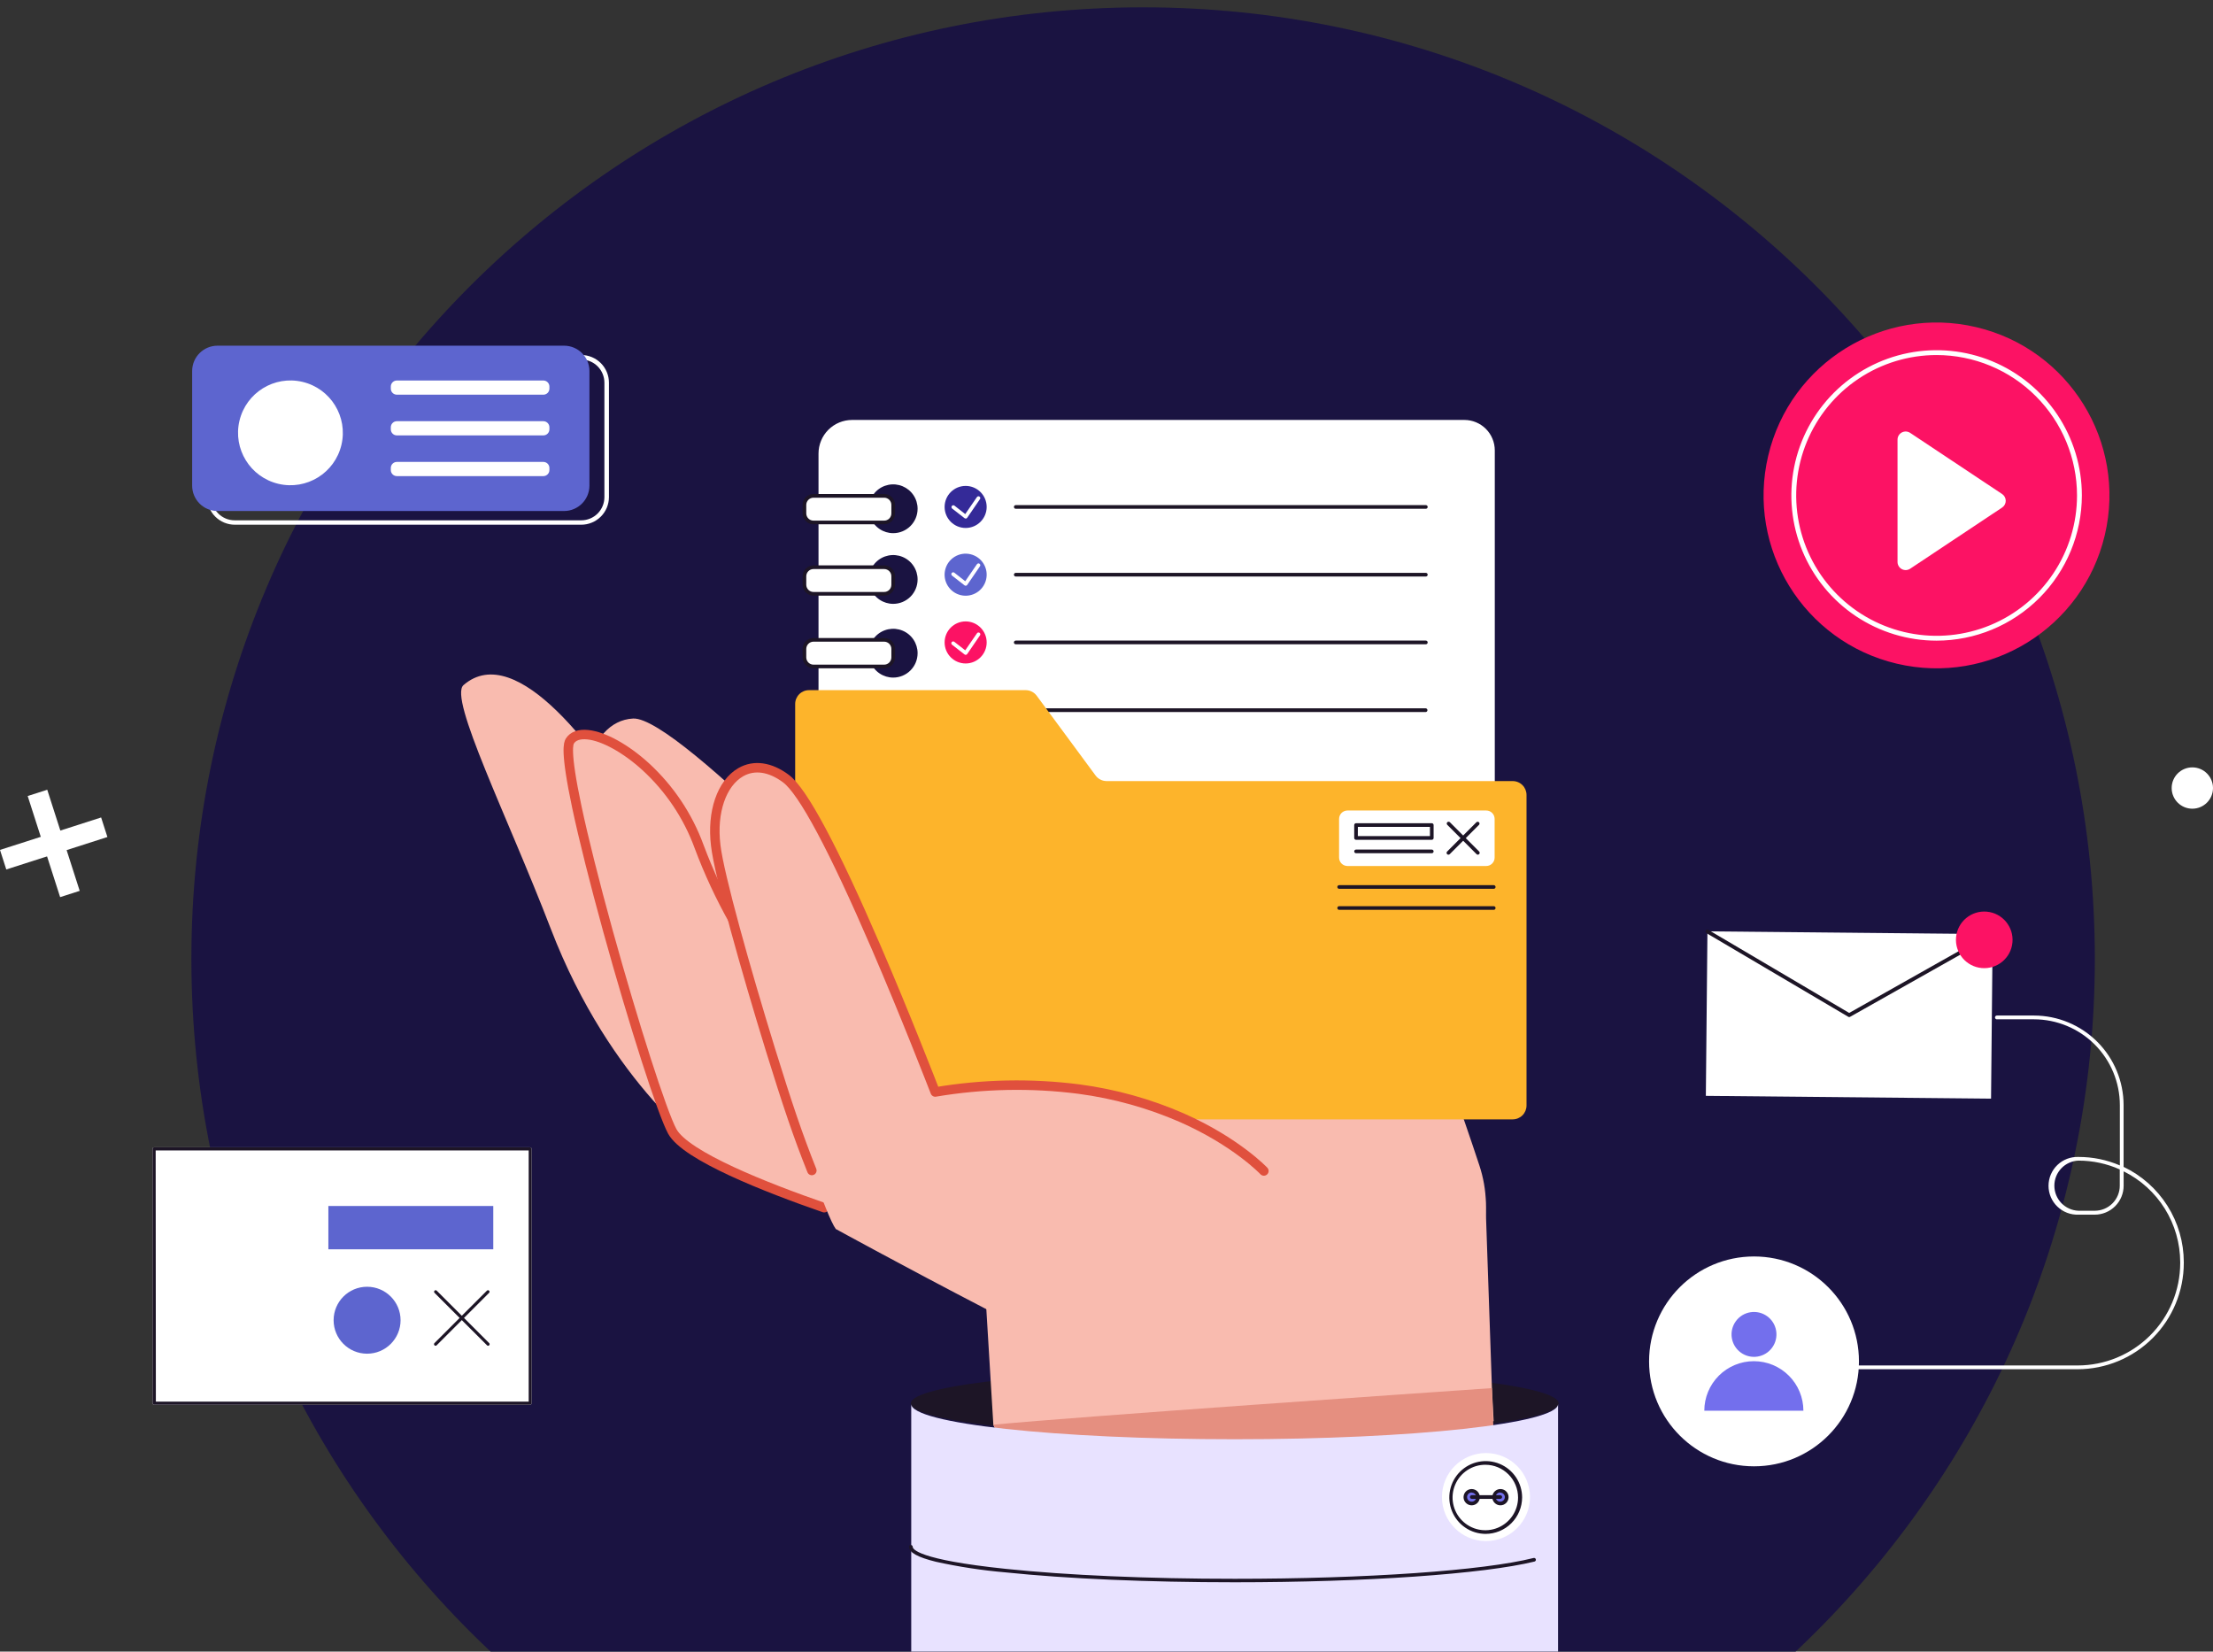 <svg width="264" height="197" viewBox="0 0 264 197" fill="none" xmlns="http://www.w3.org/2000/svg">
<rect x="0" y="0" width="264" height="197" fill="#333333" stroke="none"/>
<g clip-path="url(#clip0_10527_28080)">
<path d="M136.367 227.878C199.072 227.878 249.904 177.061 249.904 114.375C249.904 51.69 199.072 0.873 136.367 0.873C73.663 0.873 22.831 51.69 22.831 114.375C22.831 177.061 73.663 227.878 136.367 227.878Z" fill="#1A1341"/>
<path d="M69.341 62.587H28.013C27.137 62.587 26.296 62.239 25.676 61.619C25.057 61 24.709 60.159 24.709 59.283V45.647C24.71 44.772 25.058 43.932 25.678 43.313C26.297 42.694 27.137 42.345 28.013 42.344H69.341C70.217 42.345 71.057 42.694 71.676 43.313C72.296 43.932 72.644 44.772 72.645 45.647V59.303C72.64 60.175 72.29 61.011 71.671 61.626C71.052 62.241 70.214 62.587 69.341 62.587ZM28.013 42.887C27.649 42.885 27.288 42.954 26.95 43.092C26.613 43.229 26.306 43.432 26.048 43.689C25.79 43.945 25.584 44.25 25.445 44.587C25.305 44.923 25.233 45.283 25.233 45.647V59.303C25.233 60.035 25.523 60.737 26.041 61.254C26.559 61.772 27.261 62.063 27.994 62.063H69.341C70.073 62.063 70.775 61.772 71.293 61.254C71.811 60.737 72.102 60.035 72.102 59.303V45.647C72.102 44.915 71.811 44.213 71.293 43.696C70.775 43.178 70.073 42.887 69.341 42.887H28.013Z" fill="white"/>
<path d="M67.288 41.233H25.951C24.279 41.233 22.923 42.589 22.923 44.26V57.925C22.923 59.597 24.279 60.953 25.951 60.953H67.288C68.961 60.953 70.316 59.597 70.316 57.925V44.26C70.316 42.589 68.961 41.233 67.288 41.233Z" fill="#5D65CF"/>
<path d="M40.731 53.065C41.523 49.706 39.443 46.341 36.084 45.549C32.724 44.756 29.358 46.836 28.565 50.194C27.772 53.553 29.853 56.918 33.212 57.711C36.572 58.503 39.938 56.423 40.731 53.065Z" fill="white"/>
<path d="M64.819 45.386H47.345C46.946 45.386 46.622 45.709 46.622 46.108V46.356C46.622 46.755 46.946 47.079 47.345 47.079H64.819C65.218 47.079 65.542 46.755 65.542 46.356V46.108C65.542 45.709 65.218 45.386 64.819 45.386Z" fill="white"/>
<path d="M64.819 50.241H47.345C46.946 50.241 46.622 50.565 46.622 50.964V51.211C46.622 51.611 46.946 51.934 47.345 51.934H64.819C65.218 51.934 65.542 51.611 65.542 51.211V50.964C65.542 50.565 65.218 50.241 64.819 50.241Z" fill="white"/>
<path d="M64.819 55.097H47.345C46.946 55.097 46.622 55.42 46.622 55.819V56.067C46.622 56.466 46.946 56.79 47.345 56.79H64.819C65.218 56.79 65.542 56.466 65.542 56.067V55.819C65.542 55.42 65.218 55.097 64.819 55.097Z" fill="white"/>
<path d="M247.846 163.322H217.873C217.841 163.327 217.808 163.324 217.776 163.315C217.745 163.306 217.716 163.29 217.691 163.269C217.666 163.248 217.646 163.221 217.632 163.191C217.619 163.161 217.612 163.129 217.612 163.096C217.612 163.064 217.619 163.031 217.632 163.002C217.646 162.972 217.666 162.945 217.691 162.924C217.716 162.902 217.745 162.887 217.776 162.877C217.808 162.868 217.841 162.866 217.873 162.871H247.837C251.081 162.875 254.195 161.59 256.493 159.3C258.79 157.009 260.084 153.9 260.089 150.656V150.554C260.083 148.299 259.448 146.09 258.256 144.176C257.064 142.262 255.361 140.718 253.339 139.717V141.444C253.337 142.356 252.973 143.23 252.327 143.875C251.681 144.52 250.807 144.882 249.894 144.884H247.953C247.49 144.901 247.028 144.825 246.596 144.66C246.163 144.494 245.768 144.244 245.434 143.922C245.1 143.601 244.835 143.216 244.653 142.79C244.472 142.363 244.379 141.905 244.379 141.442C244.379 140.979 244.472 140.52 244.653 140.094C244.835 139.668 245.1 139.282 245.434 138.961C245.768 138.64 246.163 138.389 246.596 138.224C247.028 138.059 247.49 137.983 247.953 138C249.65 137.997 251.329 138.341 252.888 139.009V131.82C252.885 129.107 251.807 126.506 249.888 124.587C247.97 122.668 245.368 121.588 242.654 121.584H238.253C238.221 121.589 238.188 121.587 238.156 121.578C238.125 121.569 238.096 121.553 238.071 121.531C238.046 121.51 238.026 121.484 238.013 121.454C237.999 121.424 237.992 121.392 237.992 121.359C237.992 121.326 237.999 121.294 238.013 121.264C238.026 121.234 238.046 121.208 238.071 121.186C238.096 121.165 238.125 121.149 238.156 121.14C238.188 121.131 238.221 121.129 238.253 121.133H242.659C245.488 121.141 248.199 122.268 250.199 124.268C252.2 126.267 253.327 128.977 253.334 131.805V139.184C255.48 140.208 257.293 141.817 258.564 143.826C259.834 145.835 260.511 148.163 260.516 150.54V150.642C260.516 154.002 259.182 157.225 256.806 159.603C254.43 161.98 251.208 163.318 247.846 163.322ZM247.948 138.437C247.176 138.468 246.445 138.796 245.91 139.354C245.374 139.911 245.075 140.654 245.075 141.427C245.075 142.2 245.374 142.943 245.91 143.501C246.445 144.058 247.176 144.387 247.948 144.418H249.889C250.682 144.418 251.442 144.103 252.003 143.543C252.563 142.982 252.878 142.222 252.878 141.43V139.489C251.33 138.797 249.654 138.438 247.958 138.437H247.948Z" fill="white"/>
<path d="M209.245 174.901C216.159 174.901 221.764 169.298 221.764 162.386C221.764 155.473 216.159 149.87 209.245 149.87C202.331 149.87 196.726 155.473 196.726 162.386C196.726 169.298 202.331 174.901 209.245 174.901Z" fill="white"/>
<path d="M215.156 168.27H203.316C203.316 166.703 203.939 165.2 205.047 164.092C206.155 162.984 207.659 162.361 209.226 162.361C210.794 162.361 212.297 162.984 213.405 164.092C214.514 165.2 215.136 166.703 215.136 168.27H215.156Z" fill="#736FED"/>
<path d="M211.416 160.733C212.281 159.534 212.009 157.86 210.809 156.995C209.609 156.131 207.934 156.402 207.07 157.602C206.205 158.802 206.476 160.475 207.677 161.34C208.877 162.205 210.551 161.933 211.416 160.733Z" fill="#736FED"/>
<path d="M237.714 111.424L203.69 111.092L203.499 130.713L237.522 131.045L237.714 111.424Z" fill="white"/>
<path d="M220.6 121.312C220.559 121.313 220.518 121.301 220.484 121.278L203.568 111.3C203.543 111.285 203.52 111.265 203.503 111.242C203.485 111.218 203.472 111.191 203.464 111.163C203.457 111.134 203.455 111.104 203.459 111.075C203.463 111.046 203.473 111.017 203.488 110.992C203.503 110.966 203.523 110.944 203.546 110.926C203.57 110.909 203.597 110.896 203.626 110.888C203.654 110.881 203.684 110.879 203.713 110.883C203.742 110.887 203.771 110.897 203.796 110.912L220.6 120.822L237.583 111.242C237.636 111.212 237.699 111.205 237.757 111.221C237.815 111.237 237.864 111.276 237.894 111.329C237.924 111.382 237.931 111.444 237.915 111.502C237.898 111.561 237.859 111.61 237.807 111.64L220.712 121.283C220.678 121.302 220.639 121.313 220.6 121.312Z" fill="#1D1526"/>
<path d="M240.075 112.411C240.244 110.553 238.875 108.911 237.017 108.743C235.16 108.574 233.517 109.943 233.348 111.8C233.18 113.657 234.549 115.299 236.406 115.468C238.264 115.636 239.907 114.268 240.075 112.411Z" fill="#FC1264"/>
<path d="M63.231 136.854H18.381C18.279 136.854 18.196 136.937 18.196 137.039V167.372C18.196 167.474 18.279 167.556 18.381 167.556H63.231C63.333 167.556 63.416 167.474 63.416 167.372V137.039C63.416 136.937 63.333 136.854 63.231 136.854Z" fill="white"/>
<path d="M63.236 167.556H18.381C18.332 167.556 18.285 167.537 18.25 167.502C18.216 167.468 18.196 167.421 18.196 167.372V137.039C18.196 136.99 18.216 136.943 18.25 136.908C18.285 136.874 18.332 136.854 18.381 136.854H63.236C63.285 136.854 63.332 136.874 63.367 136.908C63.401 136.943 63.421 136.99 63.421 137.039V167.367C63.421 167.392 63.417 167.416 63.408 167.439C63.399 167.462 63.386 167.483 63.368 167.5C63.351 167.518 63.331 167.532 63.308 167.542C63.285 167.551 63.261 167.556 63.236 167.556ZM18.594 167.187H63.071V137.223H18.57L18.594 167.187Z" fill="#1D1526"/>
<path d="M58.845 143.85H39.173V149.016H58.845V143.85Z" fill="#5D65CF"/>
<path d="M51.96 160.523C51.935 160.523 51.911 160.517 51.888 160.507C51.865 160.497 51.845 160.483 51.829 160.465C51.811 160.447 51.797 160.427 51.788 160.405C51.779 160.382 51.774 160.358 51.774 160.334C51.774 160.309 51.779 160.285 51.788 160.263C51.797 160.24 51.811 160.22 51.829 160.203L58.088 153.95C58.105 153.933 58.125 153.919 58.147 153.91C58.169 153.9 58.193 153.896 58.217 153.896C58.241 153.896 58.264 153.9 58.286 153.91C58.309 153.919 58.329 153.933 58.345 153.95C58.363 153.967 58.376 153.987 58.386 154.01C58.395 154.032 58.4 154.056 58.4 154.081C58.4 154.105 58.395 154.129 58.386 154.152C58.376 154.174 58.363 154.195 58.345 154.212L52.091 160.465C52.074 160.483 52.054 160.498 52.031 160.508C52.009 160.518 51.984 160.523 51.96 160.523Z" fill="#1D1526"/>
<path d="M58.229 160.523C58.204 160.523 58.18 160.518 58.157 160.508C58.135 160.498 58.114 160.483 58.098 160.465L51.838 154.212C51.804 154.177 51.784 154.13 51.784 154.081C51.784 154.032 51.804 153.985 51.838 153.95C51.873 153.915 51.92 153.896 51.969 153.896C52.019 153.896 52.066 153.915 52.1 153.95L58.355 160.203C58.373 160.22 58.386 160.24 58.396 160.263C58.405 160.285 58.41 160.309 58.41 160.334C58.41 160.358 58.405 160.382 58.396 160.405C58.386 160.427 58.373 160.447 58.355 160.465C58.34 160.483 58.32 160.497 58.298 160.507C58.277 160.517 58.253 160.523 58.229 160.523Z" fill="#1D1526"/>
<path d="M43.793 161.468C45.998 161.468 47.786 159.681 47.786 157.476C47.786 155.271 45.998 153.483 43.793 153.483C41.587 153.483 39.799 155.271 39.799 157.476C39.799 159.681 41.587 161.468 43.793 161.468Z" fill="#5D65CF"/>
<path d="M261.535 96.461C262.896 96.461 264 95.358 264 93.996C264 92.635 262.896 91.532 261.535 91.532C260.173 91.532 259.07 92.635 259.07 93.996C259.07 95.358 260.173 96.461 261.535 96.461Z" fill="white"/>
<path d="M12.813 99.839L12.064 97.507L0 101.377L0.749 103.709L12.813 99.839Z" fill="white"/>
<path d="M7.174 107.009L9.508 106.261L5.637 94.201L3.303 94.949L7.174 107.009Z" fill="white"/>
<path d="M147.299 171.423C168.637 171.423 185.934 169.618 185.934 167.391C185.934 165.165 168.637 163.36 147.299 163.36C125.962 163.36 108.665 165.165 108.665 167.391C108.665 169.618 125.962 171.423 147.299 171.423Z" fill="#1D1526"/>
<path d="M84.563 137.495C84.563 137.495 72.917 129.544 65.702 110.776C60.544 97.363 53.498 83.281 55.293 81.719C61.601 76.242 71.588 89.771 76.935 99.056C82.282 108.34 84.563 137.495 84.563 137.495Z" fill="#F9BBAF"/>
<path d="M108.209 114.739C108.209 114.739 81.035 85.43 75.528 85.706C70.02 85.983 67.589 95.204 72.616 103.524C77.644 111.843 109.179 140.561 109.179 140.561C109.179 140.561 117.686 126.978 117.288 125.702C116.89 124.426 108.209 114.739 108.209 114.739Z" fill="#F9BBAF"/>
<path d="M172.003 155.556C174.289 153.54 175.932 150.897 176.729 147.955C177.525 145.013 177.439 141.902 176.482 139.009C172.314 126.372 164.637 105.28 158.906 101.987C150.657 97.233 122.091 66.531 118.01 66.934C113.929 67.336 109.829 75.428 118.549 87.036C127.269 98.644 140.622 104.126 133.164 107.536C125.706 110.946 105.137 104.625 105.137 104.625L99.702 146.591C99.702 146.591 131.684 164.151 146.033 169.706C151.88 171.966 164.064 162.551 172.003 155.556Z" fill="#F9BBAF"/>
<path d="M105.2 146.023C105.2 146.023 82.636 139.232 80.171 134.711C77.706 130.19 66.293 91.018 67.948 88.389C69.603 85.76 79.307 90.873 82.99 100.919C87.979 114.584 99.236 126.697 99.236 126.697L105.2 146.023Z" fill="#F9BBAF"/>
<path d="M98.324 144.054C91.443 141.672 81.797 137.888 80.195 134.944C78.987 132.717 75.615 122.21 72.519 111.024C70.918 105.203 69.637 100.119 68.817 96.272C67.361 89.398 67.846 88.646 67.977 88.399C68.36 87.788 69.108 87.526 70.136 87.637C72.029 87.836 74.664 89.296 77.017 91.441C79.877 94.061 82.065 97.33 83.398 100.973C84.552 104.061 85.948 107.053 87.571 109.923" stroke="#E0503D" stroke-width="1.13" stroke-linecap="round" stroke-linejoin="round"/>
<path d="M178.185 169.511C178.185 169.511 121.897 178.942 118.501 169.938L117.113 147.071L177.195 142.841L177.981 165.582L178.185 169.511Z" fill="#F9BBAF"/>
<path d="M178.185 171.093C178.185 171.093 121.897 178.941 118.5 169.938C129.36 168.91 169.936 166.13 177.981 165.572L178.185 171.093Z" fill="#E58F80"/>
<path d="M185.868 167.47V197.519C165.949 197.862 117.161 197.519 108.706 197.519V167.47C108.706 169.791 125.98 171.672 147.285 171.672C168.589 171.672 185.868 169.791 185.868 167.47Z" fill="#E8E2FF"/>
<path d="M147.299 188.735C136.974 188.735 127.264 188.313 119.956 187.552C117.162 187.312 114.387 186.889 111.649 186.286C109.465 185.747 108.446 185.18 108.446 184.505C108.446 184.447 108.469 184.392 108.51 184.351C108.551 184.31 108.607 184.287 108.665 184.287C108.723 184.287 108.778 184.31 108.819 184.351C108.86 184.392 108.883 184.447 108.883 184.505C108.883 184.753 109.422 186.033 120.005 187.135C127.283 187.896 136.988 188.318 147.299 188.318C162.963 188.318 176.957 187.348 182.95 185.835C183.007 185.82 183.067 185.829 183.117 185.859C183.167 185.889 183.203 185.938 183.217 185.995C183.231 186.051 183.222 186.111 183.192 186.161C183.162 186.211 183.113 186.247 183.057 186.261C177.03 187.741 162.997 188.735 147.299 188.735Z" fill="#1D1526"/>
<path d="M177.268 183.817C180.168 183.817 182.518 181.467 182.518 178.568C182.518 175.669 180.168 173.319 177.268 173.319C174.368 173.319 172.018 175.669 172.018 178.568C172.018 181.467 174.368 183.817 177.268 183.817Z" fill="white"/>
<path d="M177.215 182.962C176.357 182.958 175.519 182.699 174.809 182.219C174.098 181.739 173.545 181.059 173.22 180.266C172.895 179.472 172.812 178.6 172.982 177.759C173.153 176.918 173.568 176.147 174.177 175.542C174.785 174.938 175.559 174.527 176.401 174.361C177.242 174.195 178.114 174.283 178.906 174.612C179.699 174.941 180.375 175.498 180.852 176.211C181.328 176.925 181.582 177.763 181.582 178.621C181.575 179.775 181.112 180.879 180.294 181.692C179.476 182.506 178.369 182.962 177.215 182.962ZM177.215 174.716C176.441 174.711 175.683 174.936 175.038 175.362C174.392 175.788 173.888 176.396 173.589 177.11C173.289 177.823 173.208 178.609 173.356 179.368C173.504 180.127 173.874 180.825 174.42 181.373C174.965 181.922 175.661 182.296 176.419 182.449C177.178 182.602 177.964 182.526 178.68 182.231C179.395 181.936 180.006 181.436 180.437 180.793C180.867 180.15 181.097 179.394 181.097 178.621C181.095 177.59 180.687 176.601 179.96 175.87C179.233 175.138 178.246 174.723 177.215 174.716Z" fill="#1D1526"/>
<path d="M178.971 179.339C179.397 179.339 179.743 178.994 179.743 178.568C179.743 178.142 179.397 177.797 178.971 177.797C178.545 177.797 178.2 178.142 178.2 178.568C178.2 178.994 178.545 179.339 178.971 179.339Z" fill="#736FED"/>
<path d="M178.971 179.552C178.78 179.548 178.595 179.487 178.439 179.377C178.282 179.268 178.162 179.115 178.092 178.937C178.022 178.759 178.006 178.565 178.047 178.378C178.087 178.192 178.181 178.021 178.318 177.888C178.454 177.755 178.627 177.665 178.815 177.629C179.002 177.594 179.196 177.614 179.372 177.688C179.548 177.762 179.698 177.887 179.804 178.046C179.91 178.205 179.966 178.391 179.966 178.582C179.966 178.712 179.94 178.84 179.89 178.959C179.84 179.078 179.766 179.187 179.673 179.277C179.581 179.367 179.471 179.438 179.35 179.486C179.23 179.533 179.101 179.556 178.971 179.552ZM178.971 178.015C178.862 178.015 178.754 178.047 178.663 178.108C178.572 178.169 178.501 178.256 178.46 178.357C178.418 178.458 178.407 178.57 178.429 178.677C178.451 178.785 178.504 178.883 178.582 178.96C178.66 179.038 178.759 179.09 178.866 179.111C178.974 179.131 179.085 179.12 179.186 179.077C179.287 179.035 179.373 178.963 179.434 178.871C179.494 178.78 179.525 178.672 179.524 178.563C179.517 178.421 179.455 178.288 179.352 178.19C179.25 178.093 179.113 178.039 178.971 178.039V178.015Z" fill="#1D1526"/>
<path d="M175.565 179.339C175.991 179.339 176.337 178.994 176.337 178.568C176.337 178.142 175.991 177.797 175.565 177.797C175.139 177.797 174.793 178.142 174.793 178.568C174.793 178.994 175.139 179.339 175.565 179.339Z" fill="#736FED"/>
<path d="M175.565 179.553C175.373 179.553 175.185 179.496 175.026 179.389C174.866 179.283 174.742 179.131 174.668 178.954C174.595 178.776 174.575 178.581 174.613 178.393C174.65 178.205 174.743 178.032 174.879 177.896C175.014 177.761 175.187 177.668 175.375 177.631C175.564 177.594 175.759 177.613 175.936 177.686C176.114 177.76 176.265 177.884 176.372 178.043C176.478 178.203 176.535 178.391 176.535 178.582C176.535 178.84 176.433 179.087 176.251 179.269C176.069 179.45 175.822 179.553 175.565 179.553ZM175.565 178.015C175.455 178.015 175.348 178.048 175.257 178.108C175.166 178.169 175.095 178.256 175.053 178.357C175.012 178.459 175.001 178.57 175.023 178.678C175.044 178.785 175.098 178.884 175.175 178.961C175.253 179.038 175.352 179.09 175.46 179.111C175.568 179.132 175.679 179.12 175.78 179.077C175.881 179.035 175.967 178.963 176.027 178.872C176.087 178.78 176.119 178.673 176.118 178.563C176.111 178.422 176.049 178.288 175.946 178.191C175.843 178.093 175.707 178.039 175.565 178.039V178.015Z" fill="#1D1526"/>
<path d="M178.972 178.786H175.575C175.516 178.785 175.461 178.761 175.42 178.719C175.379 178.677 175.356 178.621 175.356 178.563C175.356 178.505 175.379 178.45 175.42 178.409C175.461 178.368 175.517 178.345 175.575 178.345H178.972C179.03 178.345 179.086 178.368 179.128 178.408C179.17 178.449 179.194 178.505 179.195 178.563C179.194 178.622 179.17 178.678 179.128 178.719C179.087 178.761 179.031 178.785 178.972 178.786Z" fill="#1D1526"/>
<path d="M174.687 50.091H101.653C101.126 50.091 100.605 50.195 100.118 50.396C99.632 50.598 99.189 50.894 98.817 51.266C98.445 51.639 98.15 52.081 97.949 52.568C97.748 53.054 97.644 53.576 97.645 54.103V112.915C97.805 122.569 99.431 124.194 101.44 124.194H174.687C175.651 124.194 176.575 123.811 177.257 123.13C177.938 122.448 178.321 121.524 178.321 120.561V53.724C178.321 52.761 177.938 51.836 177.257 51.155C176.575 50.474 175.651 50.091 174.687 50.091ZM106.554 80.822C105.978 80.822 105.415 80.651 104.937 80.331C104.458 80.011 104.085 79.557 103.864 79.025C103.644 78.493 103.586 77.908 103.699 77.343C103.811 76.779 104.088 76.26 104.495 75.853C104.903 75.446 105.421 75.169 105.986 75.056C106.551 74.944 107.136 75.002 107.668 75.222C108.2 75.442 108.655 75.815 108.975 76.294C109.295 76.773 109.465 77.335 109.465 77.911C109.465 78.683 109.159 79.423 108.613 79.969C108.067 80.515 107.326 80.822 106.554 80.822ZM106.554 72.027C105.978 72.027 105.415 71.856 104.937 71.536C104.458 71.216 104.085 70.762 103.864 70.23C103.644 69.698 103.586 69.113 103.699 68.548C103.811 67.984 104.088 67.465 104.495 67.058C104.903 66.651 105.421 66.374 105.986 66.262C106.551 66.149 107.136 66.207 107.668 66.427C108.2 66.647 108.655 67.021 108.975 67.499C109.295 67.978 109.465 68.541 109.465 69.116C109.465 69.888 109.159 70.629 108.613 71.174C108.067 71.72 107.326 72.027 106.554 72.027ZM106.554 63.596C105.978 63.596 105.415 63.425 104.937 63.105C104.458 62.785 104.085 62.331 103.864 61.799C103.644 61.267 103.586 60.682 103.699 60.117C103.811 59.553 104.088 59.034 104.495 58.627C104.903 58.22 105.421 57.943 105.986 57.831C106.551 57.718 107.136 57.776 107.668 57.996C108.2 58.217 108.655 58.59 108.975 59.068C109.295 59.547 109.465 60.11 109.465 60.685C109.465 61.457 109.159 62.197 108.613 62.743C108.067 63.289 107.326 63.596 106.554 63.596Z" fill="white"/>
<path d="M170.096 60.686H121.174C121.116 60.686 121.061 60.663 121.02 60.622C120.979 60.581 120.956 60.525 120.956 60.467C120.956 60.409 120.979 60.354 121.02 60.313C121.061 60.272 121.116 60.249 121.174 60.249H170.096C170.154 60.249 170.21 60.272 170.251 60.313C170.292 60.354 170.315 60.409 170.315 60.467C170.315 60.525 170.292 60.581 170.251 60.622C170.21 60.663 170.154 60.686 170.096 60.686Z" fill="#1D1526"/>
<path d="M170.096 68.767H121.174C121.116 68.767 121.061 68.744 121.02 68.703C120.979 68.662 120.956 68.606 120.956 68.548C120.956 68.49 120.979 68.435 121.02 68.394C121.061 68.353 121.116 68.33 121.174 68.33H170.096C170.154 68.33 170.21 68.353 170.251 68.394C170.292 68.435 170.315 68.49 170.315 68.548C170.315 68.606 170.292 68.662 170.251 68.703C170.21 68.744 170.154 68.767 170.096 68.767Z" fill="#1D1526"/>
<path d="M170.096 76.849H121.174C121.116 76.849 121.06 76.826 121.018 76.785C120.977 76.744 120.952 76.689 120.951 76.63C120.952 76.572 120.976 76.516 121.018 76.474C121.06 76.432 121.116 76.409 121.174 76.407H170.096C170.155 76.409 170.21 76.433 170.251 76.474C170.292 76.516 170.315 76.572 170.315 76.63C170.315 76.688 170.292 76.744 170.251 76.785C170.21 76.826 170.154 76.849 170.096 76.849Z" fill="#1D1526"/>
<path d="M170.096 84.93H121.174C121.143 84.935 121.11 84.933 121.08 84.924C121.049 84.915 121.02 84.899 120.996 84.879C120.972 84.858 120.952 84.832 120.939 84.802C120.925 84.773 120.918 84.742 120.918 84.71C120.918 84.677 120.925 84.646 120.939 84.617C120.952 84.587 120.972 84.561 120.996 84.54C121.02 84.519 121.049 84.504 121.08 84.495C121.11 84.486 121.143 84.484 121.174 84.489H170.096C170.149 84.497 170.198 84.523 170.233 84.564C170.268 84.604 170.287 84.656 170.287 84.71C170.287 84.763 170.268 84.815 170.233 84.855C170.198 84.896 170.149 84.922 170.096 84.93Z" fill="#1D1526"/>
<path d="M115.196 62.975C116.582 62.975 117.705 61.852 117.705 60.467C117.705 59.082 116.582 57.959 115.196 57.959C113.811 57.959 112.688 59.082 112.688 60.467C112.688 61.852 113.811 62.975 115.196 62.975Z" fill="#342A98"/>
<path d="M117.638 69.125C117.956 67.777 117.121 66.427 115.772 66.108C114.424 65.79 113.073 66.625 112.754 67.973C112.436 69.321 113.271 70.672 114.62 70.99C115.968 71.308 117.319 70.473 117.638 69.125Z" fill="#5D65CF"/>
<path d="M115.196 79.138C116.582 79.138 117.705 78.015 117.705 76.63C117.705 75.245 116.582 74.122 115.196 74.122C113.811 74.122 112.688 75.245 112.688 76.63C112.688 78.015 113.811 79.138 115.196 79.138Z" fill="#FC1264"/>
<path d="M115.196 61.849C115.149 61.85 115.103 61.834 115.065 61.806L113.571 60.646C113.533 60.608 113.51 60.557 113.507 60.503C113.504 60.449 113.52 60.395 113.553 60.352C113.587 60.31 113.634 60.281 113.687 60.27C113.741 60.26 113.796 60.27 113.842 60.297L115.148 61.321L116.546 59.288C116.562 59.264 116.583 59.244 116.607 59.229C116.632 59.213 116.659 59.203 116.687 59.198C116.716 59.193 116.745 59.193 116.773 59.2C116.801 59.206 116.828 59.218 116.851 59.235C116.875 59.251 116.895 59.271 116.91 59.295C116.926 59.319 116.936 59.346 116.941 59.374C116.946 59.402 116.946 59.431 116.939 59.458C116.933 59.486 116.921 59.512 116.905 59.535L115.381 61.762C115.363 61.787 115.341 61.808 115.315 61.824C115.289 61.839 115.26 61.85 115.23 61.854L115.196 61.849Z" fill="white"/>
<path d="M115.196 69.863C115.149 69.864 115.103 69.848 115.065 69.82L113.57 68.656C113.525 68.618 113.496 68.565 113.49 68.507C113.484 68.449 113.5 68.391 113.537 68.345C113.572 68.299 113.624 68.27 113.681 68.263C113.739 68.255 113.797 68.271 113.842 68.306L115.148 69.33L116.545 67.297C116.579 67.25 116.629 67.217 116.686 67.206C116.743 67.195 116.803 67.207 116.851 67.239C116.875 67.255 116.895 67.276 116.91 67.301C116.926 67.325 116.937 67.352 116.942 67.381C116.946 67.409 116.946 67.438 116.939 67.466C116.933 67.495 116.921 67.521 116.904 67.545L115.381 69.771C115.363 69.796 115.341 69.817 115.315 69.833C115.289 69.849 115.26 69.859 115.23 69.863H115.196Z" fill="white"/>
<path d="M115.196 78.11C115.148 78.108 115.102 78.091 115.065 78.061L113.57 76.897C113.525 76.861 113.495 76.808 113.488 76.751C113.482 76.693 113.498 76.635 113.534 76.589C113.57 76.543 113.623 76.514 113.68 76.507C113.738 76.5 113.796 76.517 113.842 76.553L115.148 77.571L116.545 75.544C116.561 75.518 116.581 75.496 116.605 75.479C116.63 75.462 116.657 75.45 116.686 75.444C116.715 75.438 116.745 75.438 116.774 75.444C116.803 75.45 116.831 75.461 116.855 75.478C116.88 75.495 116.9 75.516 116.916 75.541C116.932 75.567 116.943 75.595 116.947 75.624C116.952 75.653 116.95 75.683 116.943 75.712C116.936 75.741 116.922 75.767 116.904 75.791L115.381 78.013C115.363 78.037 115.341 78.058 115.315 78.074C115.289 78.09 115.26 78.101 115.23 78.105L115.196 78.11Z" fill="white"/>
<path d="M105.472 59.148H97.048C96.45 59.148 95.966 59.632 95.966 60.229V61.243C95.966 61.84 96.45 62.325 97.048 62.325H105.472C106.069 62.325 106.554 61.84 106.554 61.243V60.229C106.554 59.632 106.069 59.148 105.472 59.148Z" fill="white"/>
<path d="M105.477 62.538H97.048C96.704 62.538 96.374 62.401 96.13 62.159C95.886 61.916 95.749 61.587 95.748 61.243V60.224C95.749 59.88 95.886 59.55 96.13 59.306C96.374 59.062 96.704 58.925 97.048 58.924H105.477C105.821 58.925 106.151 59.062 106.395 59.306C106.638 59.55 106.776 59.88 106.777 60.224V61.243C106.776 61.587 106.638 61.916 106.394 62.159C106.151 62.401 105.821 62.538 105.477 62.538ZM97.048 59.365C96.82 59.365 96.601 59.456 96.439 59.617C96.277 59.777 96.186 59.996 96.184 60.224V61.243C96.186 61.471 96.277 61.689 96.439 61.85C96.601 62.011 96.82 62.101 97.048 62.101H105.477C105.704 62.101 105.923 62.011 106.084 61.85C106.245 61.689 106.336 61.47 106.336 61.243V60.224C106.336 59.996 106.245 59.778 106.084 59.617C105.923 59.456 105.704 59.365 105.477 59.365H97.048Z" fill="#1D1526"/>
<path d="M105.472 67.656H97.048C96.45 67.656 95.966 68.141 95.966 68.738V69.752C95.966 70.349 96.45 70.834 97.048 70.834H105.472C106.069 70.834 106.554 70.349 106.554 69.752V68.738C106.554 68.141 106.069 67.656 105.472 67.656Z" fill="white"/>
<path d="M105.477 71.047H97.048C96.704 71.047 96.374 70.91 96.13 70.668C95.886 70.425 95.749 70.095 95.748 69.751V68.733C95.749 68.389 95.886 68.059 96.13 67.817C96.374 67.574 96.704 67.438 97.048 67.438H105.477C105.822 67.438 106.152 67.575 106.396 67.818C106.64 68.062 106.777 68.393 106.777 68.738V69.756C106.775 70.099 106.636 70.428 106.393 70.669C106.149 70.911 105.82 71.047 105.477 71.047ZM97.048 67.874C96.82 67.874 96.601 67.964 96.439 68.125C96.277 68.286 96.186 68.504 96.184 68.733V69.751C96.186 69.98 96.277 70.198 96.439 70.359C96.601 70.52 96.82 70.61 97.048 70.61H105.477C105.704 70.61 105.923 70.52 106.084 70.359C106.245 70.198 106.336 69.979 106.336 69.751V68.733C106.336 68.505 106.245 68.287 106.084 68.126C105.923 67.965 105.704 67.874 105.477 67.874H97.048Z" fill="#1D1526"/>
<path d="M105.472 76.324H97.048C96.45 76.324 95.966 76.808 95.966 77.406V78.42C95.966 79.017 96.45 79.502 97.048 79.502H105.472C106.069 79.502 106.554 79.017 106.554 78.42V77.406C106.554 76.808 106.069 76.324 105.472 76.324Z" fill="white"/>
<path d="M105.477 79.716H97.048C96.703 79.716 96.372 79.579 96.128 79.335C95.885 79.091 95.748 78.76 95.748 78.415V77.402C95.748 77.057 95.885 76.726 96.128 76.482C96.372 76.239 96.703 76.102 97.048 76.102H105.477C105.822 76.102 106.152 76.239 106.396 76.482C106.64 76.726 106.777 77.057 106.777 77.402V78.415C106.777 78.76 106.64 79.091 106.396 79.335C106.152 79.579 105.822 79.716 105.477 79.716ZM97.048 76.538C96.819 76.538 96.599 76.629 96.437 76.791C96.275 76.953 96.184 77.173 96.184 77.402V78.415C96.184 78.644 96.275 78.864 96.437 79.026C96.599 79.188 96.819 79.279 97.048 79.279H105.477C105.705 79.278 105.923 79.186 106.084 79.024C106.245 78.862 106.336 78.644 106.336 78.415V77.402C106.336 77.173 106.245 76.955 106.084 76.793C105.923 76.631 105.705 76.539 105.477 76.538H97.048Z" fill="#1D1526"/>
<path d="M94.86 83.97V131.868C94.86 132.084 94.903 132.299 94.985 132.499C95.068 132.699 95.19 132.881 95.343 133.034C95.496 133.187 95.678 133.309 95.878 133.392C96.079 133.475 96.293 133.517 96.51 133.517H180.456C180.894 133.517 181.313 133.343 181.623 133.034C181.932 132.725 182.106 132.305 182.106 131.868V94.816C182.106 94.379 181.932 93.959 181.623 93.65C181.313 93.341 180.894 93.167 180.456 93.167H132.015C131.756 93.166 131.502 93.105 131.272 92.988C131.042 92.871 130.842 92.701 130.69 92.493L123.678 82.99C123.525 82.782 123.324 82.613 123.093 82.497C122.862 82.38 122.607 82.32 122.349 82.32H96.51C96.072 82.32 95.653 82.494 95.343 82.803C95.034 83.113 94.86 83.532 94.86 83.97Z" fill="#FDB42B"/>
<path d="M178.195 106.017H159.756C159.698 106.017 159.643 105.994 159.602 105.953C159.561 105.912 159.538 105.856 159.538 105.798C159.538 105.74 159.561 105.685 159.602 105.644C159.643 105.603 159.698 105.58 159.756 105.58H178.195C178.253 105.58 178.309 105.603 178.349 105.644C178.39 105.685 178.413 105.74 178.413 105.798C178.413 105.856 178.39 105.912 178.349 105.953C178.309 105.994 178.253 106.017 178.195 106.017Z" fill="#1D1526"/>
<path d="M178.195 108.525H159.756C159.698 108.525 159.643 108.502 159.602 108.462C159.561 108.421 159.538 108.365 159.538 108.307C159.538 108.249 159.561 108.194 159.602 108.153C159.643 108.112 159.698 108.089 159.756 108.089H178.195C178.253 108.089 178.309 108.112 178.349 108.153C178.39 108.194 178.413 108.249 178.413 108.307C178.413 108.365 178.39 108.421 178.349 108.462C178.309 108.502 178.253 108.525 178.195 108.525Z" fill="#1D1526"/>
<path d="M177.297 96.675H160.751C160.196 96.675 159.746 97.124 159.746 97.679V102.292C159.746 102.847 160.196 103.296 160.751 103.296H177.297C177.852 103.296 178.302 102.847 178.302 102.292V97.679C178.302 97.124 177.852 96.675 177.297 96.675Z" fill="white"/>
<path d="M170.805 100.172H161.77C161.712 100.172 161.656 100.149 161.615 100.108C161.574 100.067 161.551 100.011 161.551 99.953V98.411C161.551 98.353 161.574 98.297 161.615 98.256C161.656 98.215 161.712 98.192 161.77 98.192H170.805C170.863 98.192 170.918 98.215 170.959 98.256C171 98.297 171.023 98.353 171.023 98.411V99.939C171.025 99.969 171.021 99.999 171.011 100.027C171.001 100.055 170.985 100.081 170.965 100.103C170.944 100.124 170.919 100.142 170.892 100.154C170.864 100.166 170.835 100.172 170.805 100.172ZM161.983 99.73H170.586V98.629H161.988L161.983 99.73Z" fill="#1D1526"/>
<path d="M170.805 101.773H161.77C161.712 101.773 161.656 101.75 161.615 101.709C161.574 101.668 161.551 101.612 161.551 101.554C161.551 101.496 161.574 101.441 161.615 101.4C161.656 101.359 161.712 101.336 161.77 101.336H170.805C170.863 101.336 170.918 101.359 170.959 101.4C171 101.441 171.023 101.496 171.023 101.554C171.023 101.612 171 101.668 170.959 101.709C170.918 101.75 170.863 101.773 170.805 101.773Z" fill="#1D1526"/>
<path d="M172.789 101.948C172.732 101.947 172.676 101.924 172.634 101.885C172.614 101.864 172.597 101.84 172.586 101.814C172.575 101.787 172.569 101.758 172.569 101.729C172.569 101.701 172.575 101.672 172.586 101.645C172.597 101.619 172.614 101.594 172.634 101.574L176.123 98.082C176.166 98.042 176.221 98.02 176.279 98.02C176.336 98.02 176.392 98.042 176.434 98.082C176.455 98.102 176.471 98.126 176.482 98.153C176.493 98.179 176.499 98.208 176.499 98.237C176.499 98.266 176.493 98.294 176.482 98.321C176.471 98.347 176.455 98.372 176.434 98.392L172.945 101.885C172.902 101.923 172.847 101.946 172.789 101.948Z" fill="#1D1526"/>
<path d="M176.279 101.947C176.227 101.939 176.18 101.915 176.143 101.879L172.654 98.386C172.633 98.366 172.617 98.342 172.606 98.315C172.595 98.288 172.589 98.26 172.589 98.231C172.589 98.202 172.595 98.173 172.606 98.147C172.617 98.12 172.633 98.096 172.654 98.076C172.696 98.036 172.751 98.015 172.809 98.015C172.867 98.015 172.922 98.036 172.964 98.076L176.454 101.568C176.474 101.589 176.49 101.613 176.502 101.639C176.513 101.666 176.518 101.695 176.518 101.724C176.518 101.752 176.513 101.781 176.502 101.808C176.49 101.834 176.474 101.858 176.454 101.879C176.431 101.902 176.403 101.919 176.373 101.931C176.343 101.943 176.311 101.948 176.279 101.947Z" fill="#1D1526"/>
<path d="M150.614 139.834C150.614 139.834 137.847 126.173 111.426 130.5C111.426 130.5 98.446 96.646 93.632 93.056C88.819 89.466 84.82 94.026 85.602 100.818C86.383 107.609 97.524 143.685 99.703 146.586L150.614 139.834Z" fill="#F9BBAF"/>
<path d="M96.849 139.615C95.175 135.419 93.972 131.853 91.914 125.217C88.954 115.617 85.786 104.358 85.383 100.841C84.898 96.849 86.091 93.424 88.362 92.109C89.954 91.193 91.876 91.464 93.763 92.876C95.791 94.389 99.416 101.171 104.535 113.032C108.044 121.167 111.091 129.04 111.567 130.252C117.238 129.293 123.02 129.176 128.725 129.908C132.962 130.47 137.099 131.622 141.016 133.333C147.479 136.195 150.745 139.639 150.774 139.673" stroke="#E0503D" stroke-width="1.13" stroke-linecap="round" stroke-linejoin="round"/>
<path d="M251.092 63.83C253.709 52.745 246.842 41.639 235.754 39.023C224.667 36.407 213.557 43.272 210.94 54.356C208.323 65.44 215.19 76.547 226.278 79.163C237.365 81.779 248.475 74.914 251.092 63.83Z" fill="#FC1264"/>
<path d="M231.028 76.417C227.601 76.417 224.25 75.401 221.401 73.498C218.551 71.594 216.33 68.889 215.019 65.723C213.707 62.558 213.364 59.075 214.033 55.715C214.701 52.354 216.352 49.268 218.775 46.845C221.198 44.423 224.286 42.773 227.647 42.104C231.008 41.436 234.493 41.779 237.659 43.09C240.825 44.401 243.531 46.621 245.435 49.47C247.339 52.319 248.356 55.668 248.356 59.094C248.35 63.687 246.523 68.09 243.275 71.338C240.026 74.585 235.622 76.412 231.028 76.417ZM231.028 42.349C227.715 42.349 224.476 43.331 221.722 45.171C218.967 47.011 216.82 49.626 215.552 52.686C214.284 55.746 213.953 59.113 214.599 62.361C215.245 65.609 216.841 68.593 219.183 70.935C221.526 73.277 224.511 74.872 227.76 75.518C231.009 76.164 234.377 75.832 237.438 74.565C240.499 73.298 243.115 71.151 244.955 68.397C246.796 65.644 247.778 62.406 247.778 59.094C247.773 54.655 246.007 50.398 242.866 47.259C239.726 44.12 235.469 42.354 231.028 42.349Z" fill="white"/>
<path d="M226.365 67.04V52.458C226.362 52.279 226.408 52.103 226.498 51.949C226.589 51.795 226.72 51.669 226.877 51.584C227.035 51.5 227.213 51.461 227.391 51.471C227.57 51.482 227.742 51.541 227.889 51.643L238.831 58.919C238.967 59.007 239.079 59.128 239.156 59.27C239.234 59.413 239.275 59.572 239.275 59.734C239.275 59.896 239.234 60.056 239.156 60.198C239.079 60.341 238.967 60.461 238.831 60.549L227.889 67.826C227.744 67.926 227.574 67.985 227.399 67.997C227.223 68.008 227.047 67.972 226.89 67.891C226.734 67.81 226.602 67.688 226.51 67.538C226.417 67.388 226.367 67.216 226.365 67.04Z" fill="white"/>
</g>
<defs>
<clipPath id="clip0_10527_28080">
<rect width="264" height="227" fill="white" transform="translate(0 0.873)"/>
</clipPath>
</defs>
</svg>
